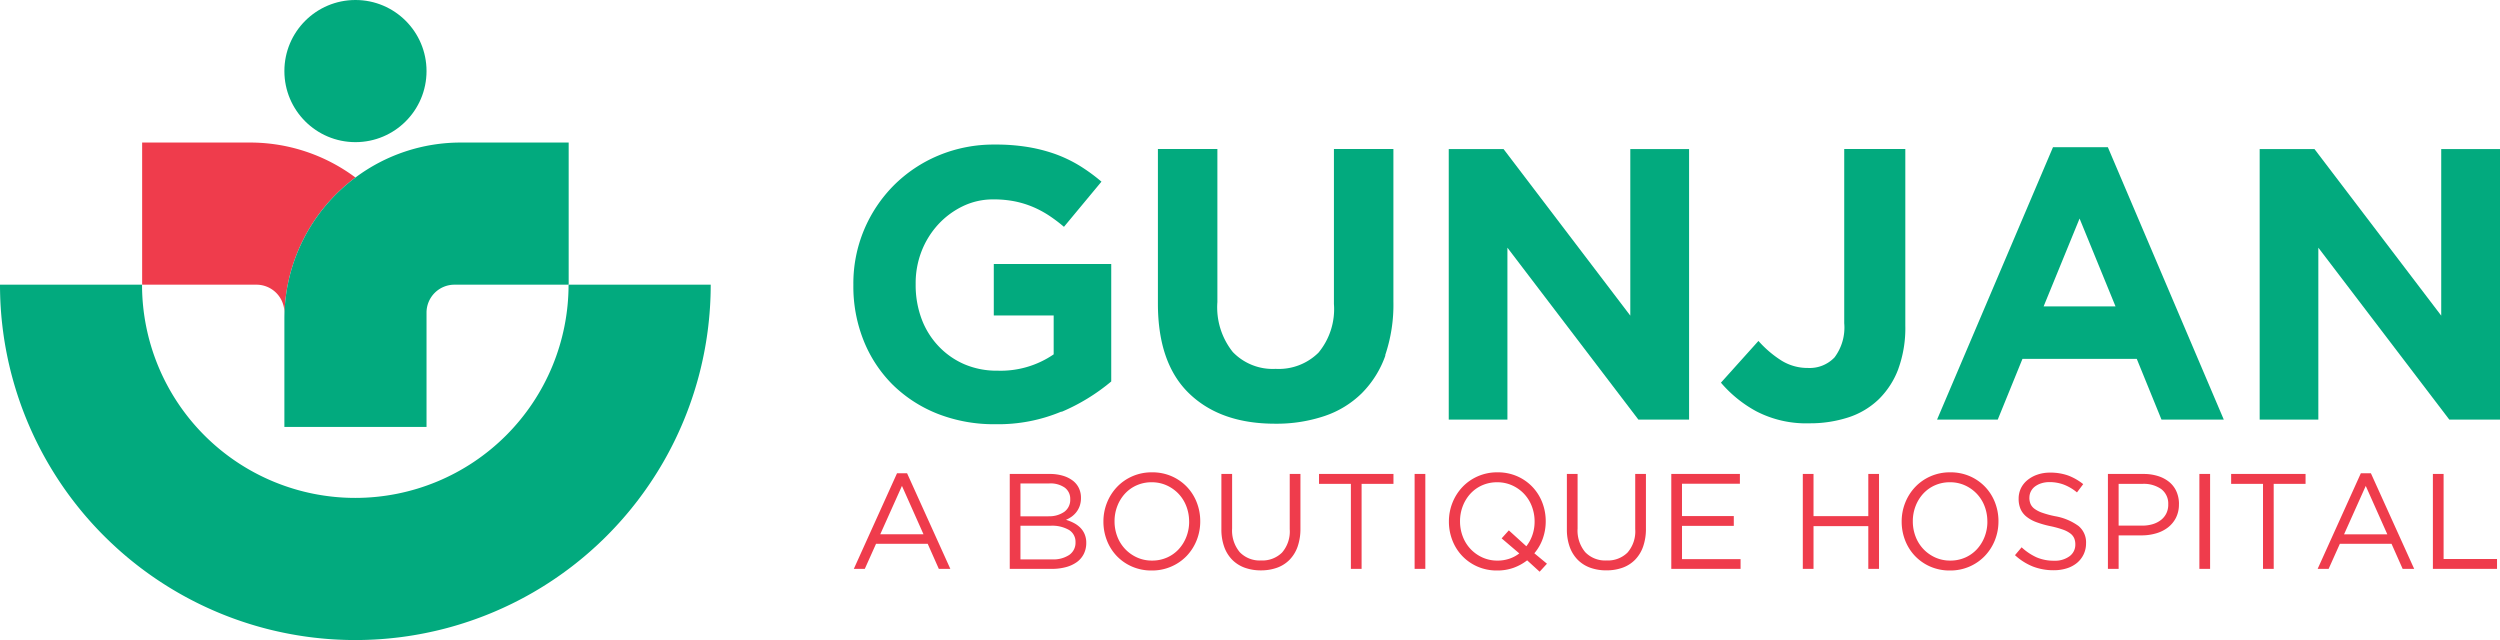<svg xmlns="http://www.w3.org/2000/svg" width="247.99" height="63.49" viewBox="0 0 247.99 63.49"><g transform="translate(3916.7 1120.4)"><path d="M-3881.44-1102.79a17.489,17.489,0,0,0-7.05,14.05v-.65a2.77,2.77,0,0,0-2.77-2.77h-11.34v-14.1h10.69a17.454,17.454,0,0,1,10.47,3.47Z" fill="#ef3c4c"/><path d="M-3860.29-1106.26v14.1h-11.33a2.77,2.77,0,0,0-2.77,2.77v11.34h-14.1v-10.69a17.489,17.489,0,0,1,7.05-14.05,17.431,17.431,0,0,1,10.47-3.47h10.69Z" fill="#02aa7e"/><circle cx="7.05" cy="7.05" r="7.05" transform="translate(-3888.49 -1120.4)" fill="#02aa7e"/><path d="M-3846.2-1092.16a35.248,35.248,0,0,1-35.25,35.25,35.248,35.248,0,0,1-35.25-35.25h14.09a21.151,21.151,0,0,0,21.15,21.15,21.16,21.16,0,0,0,21.16-21.15h14.09Z" fill="#02aa7e"/><path d="M5.81-9.482h-1L.525,0H1.614L2.73-2.488H7.855L8.958,0H10.1ZM7.438-3.43H3.147L5.3-8.231ZM19.993-9.415h-4V0h4.176a5.222,5.222,0,0,0,1.4-.175,3.3,3.3,0,0,0,1.081-.5,2.236,2.236,0,0,0,.691-.814,2.406,2.406,0,0,0,.242-1.089,2.171,2.171,0,0,0-.161-.861,2.035,2.035,0,0,0-.43-.646,2.627,2.627,0,0,0-.638-.464,4.171,4.171,0,0,0-.785-.316,3.093,3.093,0,0,0,.543-.3,2.255,2.255,0,0,0,.476-.451,2.18,2.18,0,0,0,.342-.619,2.394,2.394,0,0,0,.127-.82,2.181,2.181,0,0,0-.215-.975,2.043,2.043,0,0,0-.618-.74,3.038,3.038,0,0,0-.967-.471A4.409,4.409,0,0,0,19.993-9.415Zm-.161,4.2H17.055V-8.474h2.857a2.463,2.463,0,0,1,1.543.419,1.363,1.363,0,0,1,.537,1.135,1.462,1.462,0,0,1-.6,1.269A2.61,2.61,0,0,1,19.831-5.219Zm.376,4.277H17.055V-4.277H20.02a3.348,3.348,0,0,1,1.865.425,1.373,1.373,0,0,1,.631,1.209A1.459,1.459,0,0,1,21.9-1.387,2.838,2.838,0,0,1,20.208-.942ZM34.889-4.721a5.089,5.089,0,0,0-.343-1.863,4.7,4.7,0,0,0-.975-1.547,4.664,4.664,0,0,0-1.513-1.056,4.782,4.782,0,0,0-1.957-.39,4.758,4.758,0,0,0-1.964.4,4.68,4.68,0,0,0-1.52,1.069,4.866,4.866,0,0,0-.982,1.553,5,5,0,0,0-.35,1.863,5.089,5.089,0,0,0,.343,1.863A4.7,4.7,0,0,0,26.6-1.284,4.664,4.664,0,0,0,28.117-.229a4.782,4.782,0,0,0,1.957.39,4.758,4.758,0,0,0,1.964-.4A4.68,4.68,0,0,0,33.558-1.3a4.866,4.866,0,0,0,.982-1.553A5,5,0,0,0,34.889-4.721Zm-1.1.027a4.123,4.123,0,0,1-.276,1.513,3.868,3.868,0,0,1-.76,1.231,3.5,3.5,0,0,1-1.163.827,3.61,3.61,0,0,1-1.486.3,3.543,3.543,0,0,1-1.486-.309,3.742,3.742,0,0,1-1.177-.834A3.732,3.732,0,0,1,26.665-3.2a4.176,4.176,0,0,1-.276-1.52,4.123,4.123,0,0,1,.276-1.513,3.868,3.868,0,0,1,.76-1.231,3.5,3.5,0,0,1,1.163-.827,3.61,3.61,0,0,1,1.486-.3,3.543,3.543,0,0,1,1.486.309,3.742,3.742,0,0,1,1.177.834,3.732,3.732,0,0,1,.773,1.237A4.176,4.176,0,0,1,33.786-4.694ZM44.829-9.415H43.766v5.474A3.193,3.193,0,0,1,43-1.614a2.772,2.772,0,0,1-2.071.78,2.744,2.744,0,0,1-2.118-.82,3.34,3.34,0,0,1-.76-2.354V-9.415H36.987v5.474a5.08,5.08,0,0,0,.282,1.762,3.5,3.5,0,0,0,.8,1.284,3.344,3.344,0,0,0,1.237.78A4.625,4.625,0,0,0,40.9.148a4.667,4.667,0,0,0,1.607-.262A3.3,3.3,0,0,0,43.746-.9a3.543,3.543,0,0,0,.8-1.3,5.326,5.326,0,0,0,.282-1.816Zm6.066.982h3.161v-.982H46.671v.982h3.161V0h1.063Zm5.259-.982V0h1.063V-9.415ZM68.03-1.547a4.58,4.58,0,0,0,.841-1.466,5.1,5.1,0,0,0,.289-1.708,5.089,5.089,0,0,0-.343-1.863,4.7,4.7,0,0,0-.975-1.547,4.664,4.664,0,0,0-1.513-1.056,4.782,4.782,0,0,0-1.957-.39,4.758,4.758,0,0,0-1.964.4,4.68,4.68,0,0,0-1.52,1.069,4.866,4.866,0,0,0-.982,1.553,5,5,0,0,0-.35,1.863A5.089,5.089,0,0,0,59.9-2.831a4.7,4.7,0,0,0,.975,1.547A4.664,4.664,0,0,0,62.388-.229a4.782,4.782,0,0,0,1.957.39,4.731,4.731,0,0,0,1.627-.269,4.906,4.906,0,0,0,1.345-.74L68.555.282l.726-.794Zm-1.493.013a3.326,3.326,0,0,1-.982.525,3.639,3.639,0,0,1-1.184.188,3.543,3.543,0,0,1-1.486-.309,3.742,3.742,0,0,1-1.177-.834A3.732,3.732,0,0,1,60.935-3.2a4.176,4.176,0,0,1-.276-1.52,4.123,4.123,0,0,1,.276-1.513,3.868,3.868,0,0,1,.76-1.231,3.5,3.5,0,0,1,1.163-.827,3.61,3.61,0,0,1,1.486-.3,3.543,3.543,0,0,1,1.486.309,3.742,3.742,0,0,1,1.177.834,3.732,3.732,0,0,1,.773,1.237,4.176,4.176,0,0,1,.276,1.52,4.043,4.043,0,0,1-.215,1.325,3.82,3.82,0,0,1-.605,1.123L65.5-3.82l-.713.794ZM79.1-9.415H78.037v5.474a3.193,3.193,0,0,1-.767,2.327,2.772,2.772,0,0,1-2.071.78,2.744,2.744,0,0,1-2.118-.82,3.34,3.34,0,0,1-.76-2.354V-9.415H71.258v5.474a5.08,5.08,0,0,0,.282,1.762,3.5,3.5,0,0,0,.8,1.284,3.344,3.344,0,0,0,1.237.78,4.625,4.625,0,0,0,1.594.262,4.667,4.667,0,0,0,1.607-.262A3.3,3.3,0,0,0,78.017-.9a3.543,3.543,0,0,0,.8-1.3A5.326,5.326,0,0,0,79.1-4.022Zm9.321,0H81.615V0h6.873V-.968h-5.81v-3.3h5.138v-.968H82.677V-8.447H88.42Zm12.737,5.178V0h1.063V-9.415h-1.063v4.183H95.724V-9.415H94.661V0h1.063V-4.237Zm12.912-.484a5.089,5.089,0,0,0-.343-1.863,4.7,4.7,0,0,0-.975-1.547,4.664,4.664,0,0,0-1.513-1.056,4.782,4.782,0,0,0-1.957-.39,4.759,4.759,0,0,0-1.964.4A4.68,4.68,0,0,0,105.8-8.11a4.866,4.866,0,0,0-.982,1.553,5,5,0,0,0-.35,1.863,5.089,5.089,0,0,0,.343,1.863,4.7,4.7,0,0,0,.975,1.547A4.665,4.665,0,0,0,107.3-.229a4.782,4.782,0,0,0,1.957.39,4.759,4.759,0,0,0,1.964-.4,4.68,4.68,0,0,0,1.52-1.069,4.866,4.866,0,0,0,.982-1.553A5,5,0,0,0,114.069-4.721Zm-1.1.027a4.123,4.123,0,0,1-.276,1.513,3.868,3.868,0,0,1-.76,1.231,3.5,3.5,0,0,1-1.163.827,3.61,3.61,0,0,1-1.486.3A3.543,3.543,0,0,1,107.8-1.13a3.742,3.742,0,0,1-1.177-.834,3.732,3.732,0,0,1-.773-1.237,4.176,4.176,0,0,1-.276-1.52,4.123,4.123,0,0,1,.276-1.513,3.868,3.868,0,0,1,.76-1.231,3.5,3.5,0,0,1,1.163-.827,3.61,3.61,0,0,1,1.486-.3,3.543,3.543,0,0,1,1.486.309,3.742,3.742,0,0,1,1.177.834,3.732,3.732,0,0,1,.773,1.237A4.176,4.176,0,0,1,112.967-4.694Zm4.17-2.378a1.338,1.338,0,0,1,.141-.606,1.393,1.393,0,0,1,.4-.485,2.1,2.1,0,0,1,.632-.323,2.647,2.647,0,0,1,.827-.121,4.042,4.042,0,0,1,1.392.242,4.6,4.6,0,0,1,1.325.78l.619-.82a5.49,5.49,0,0,0-1.5-.858,5.224,5.224,0,0,0-1.809-.285,3.764,3.764,0,0,0-1.237.2,3.142,3.142,0,0,0-.982.539A2.409,2.409,0,0,0,116.3-8a2.345,2.345,0,0,0-.229,1.037,2.54,2.54,0,0,0,.189,1.024,2.029,2.029,0,0,0,.58.754,3.508,3.508,0,0,0,.991.552,9.783,9.783,0,0,0,1.409.4,9.561,9.561,0,0,1,1.22.337,2.682,2.682,0,0,1,.748.391,1.2,1.2,0,0,1,.378.478,1.567,1.567,0,0,1,.108.6,1.413,1.413,0,0,1-.572,1.172,2.421,2.421,0,0,1-1.527.445,4.293,4.293,0,0,1-1.735-.33,5.553,5.553,0,0,1-1.493-1l-.659.78A5.835,5.835,0,0,0,117.492-.23a5.636,5.636,0,0,0,2.065.365,4.232,4.232,0,0,0,1.291-.189,2.966,2.966,0,0,0,1.012-.539,2.5,2.5,0,0,0,.659-.849,2.521,2.521,0,0,0,.239-1.1,2.1,2.1,0,0,0-.746-1.711,5.547,5.547,0,0,0-2.32-.97,9.336,9.336,0,0,1-1.278-.344,2.852,2.852,0,0,1-.78-.4,1.2,1.2,0,0,1-.39-.492A1.623,1.623,0,0,1,117.136-7.072Zm14.835.657a3.057,3.057,0,0,0-.249-1.258,2.551,2.551,0,0,0-.713-.942,3.316,3.316,0,0,0-1.116-.592,4.733,4.733,0,0,0-1.446-.208h-3.524V0h1.063V-3.322h2.286a5.1,5.1,0,0,0,1.426-.2,3.491,3.491,0,0,0,1.177-.585,2.847,2.847,0,0,0,.8-.968A2.914,2.914,0,0,0,131.971-6.416Zm-1.063.04a1.965,1.965,0,0,1-.182.854,1.86,1.86,0,0,1-.526.659,2.461,2.461,0,0,1-.823.424,3.574,3.574,0,0,1-1.059.148h-2.333V-8.433h2.387a3.007,3.007,0,0,1,1.841.518A1.8,1.8,0,0,1,130.909-6.375ZM134-9.415V0h1.063V-9.415Zm7.371.982h3.161v-.982H137.15v.982h3.161V0h1.063Zm9.644-1.049h-1L145.731,0h1.089l1.116-2.488h5.124L154.164,0h1.143Zm1.627,6.053h-4.291l2.152-4.8ZM157.163,0h6.362V-.982h-5.3V-9.415h-1.063Z" transform="translate(-3832.53 -1063.97)" fill="#ef3c4c"/><path d="M-3811.42-1079.57a16.184,16.184,0,0,1-6.53,1.25,15.3,15.3,0,0,1-5.73-1.03,13.375,13.375,0,0,1-4.45-2.87,12.973,12.973,0,0,1-2.89-4.37,14.464,14.464,0,0,1-1.03-5.52v-.08a13.764,13.764,0,0,1,1.05-5.38,13.879,13.879,0,0,1,2.93-4.41,13.776,13.776,0,0,1,4.45-2.99,14.2,14.2,0,0,1,5.63-1.09,19.44,19.44,0,0,1,3.28.25,15.683,15.683,0,0,1,2.74.71,13.387,13.387,0,0,1,2.38,1.15,17.586,17.586,0,0,1,2.15,1.57l-3.72,4.48a15.287,15.287,0,0,0-1.53-1.15,10.085,10.085,0,0,0-1.59-.84,9.485,9.485,0,0,0-1.78-.54,10.608,10.608,0,0,0-2.11-.19,6.835,6.835,0,0,0-3.01.67,8.084,8.084,0,0,0-2.45,1.81,8.468,8.468,0,0,0-1.65,2.65,8.73,8.73,0,0,0-.59,3.25v.08a9.594,9.594,0,0,0,.59,3.4,7.964,7.964,0,0,0,1.69,2.71,7.727,7.727,0,0,0,2.57,1.79,8.13,8.13,0,0,0,3.28.63,9.3,9.3,0,0,0,5.56-1.62v-3.86h-5.94v-5.1h11.65v11.65a19.537,19.537,0,0,1-4.92,3.01Z" fill="#02aa7e"/><path d="M-3779.27-1085.15a9.974,9.974,0,0,1-2.36,3.77,9.628,9.628,0,0,1-3.72,2.26,14.947,14.947,0,0,1-4.87.75q-5.4,0-8.51-2.99t-3.11-8.93v-15.33h5.9v15.18a7.1,7.1,0,0,0,1.53,4.96,5.491,5.491,0,0,0,4.25,1.67,5.6,5.6,0,0,0,4.25-1.61,6.763,6.763,0,0,0,1.53-4.83v-15.37h5.9v15.14a15.588,15.588,0,0,1-.82,5.33Z" fill="#02aa7e"/><path d="M-3754.18-1078.78l-12.99-17.05v17.05h-5.82v-26.83h5.44l12.57,16.52v-16.52h5.83v26.83h-5.02Z" fill="#02aa7e"/><path d="M-3728.39-1083.81a8.279,8.279,0,0,1-1.94,3.01,7.812,7.812,0,0,1-3.01,1.8,12.267,12.267,0,0,1-3.87.59,10.724,10.724,0,0,1-5.27-1.19,12.325,12.325,0,0,1-3.51-2.84l3.72-4.14a10.722,10.722,0,0,0,2.32,1.97,4.918,4.918,0,0,0,2.59.71,3.4,3.4,0,0,0,2.64-1.05,4.939,4.939,0,0,0,.96-3.39v-17.28h6.06v17.55a11.834,11.834,0,0,1-.69,4.25Z" fill="#02aa7e"/><path d="M-3702.29-1078.78l-2.45-6.02h-11.34l-2.45,6.02h-6.02l11.5-27.02h5.44l11.5,27.02h-6.17Zm-8.13-19.93-3.56,8.7h7.13l-3.56-8.7Z" fill="#02aa7e"/><path d="M-3673.74-1078.78l-12.99-17.05v17.05h-5.82v-26.83h5.44l12.57,16.52v-16.52h5.83v26.83h-5.02Z" fill="#02aa7e"/></g></svg>